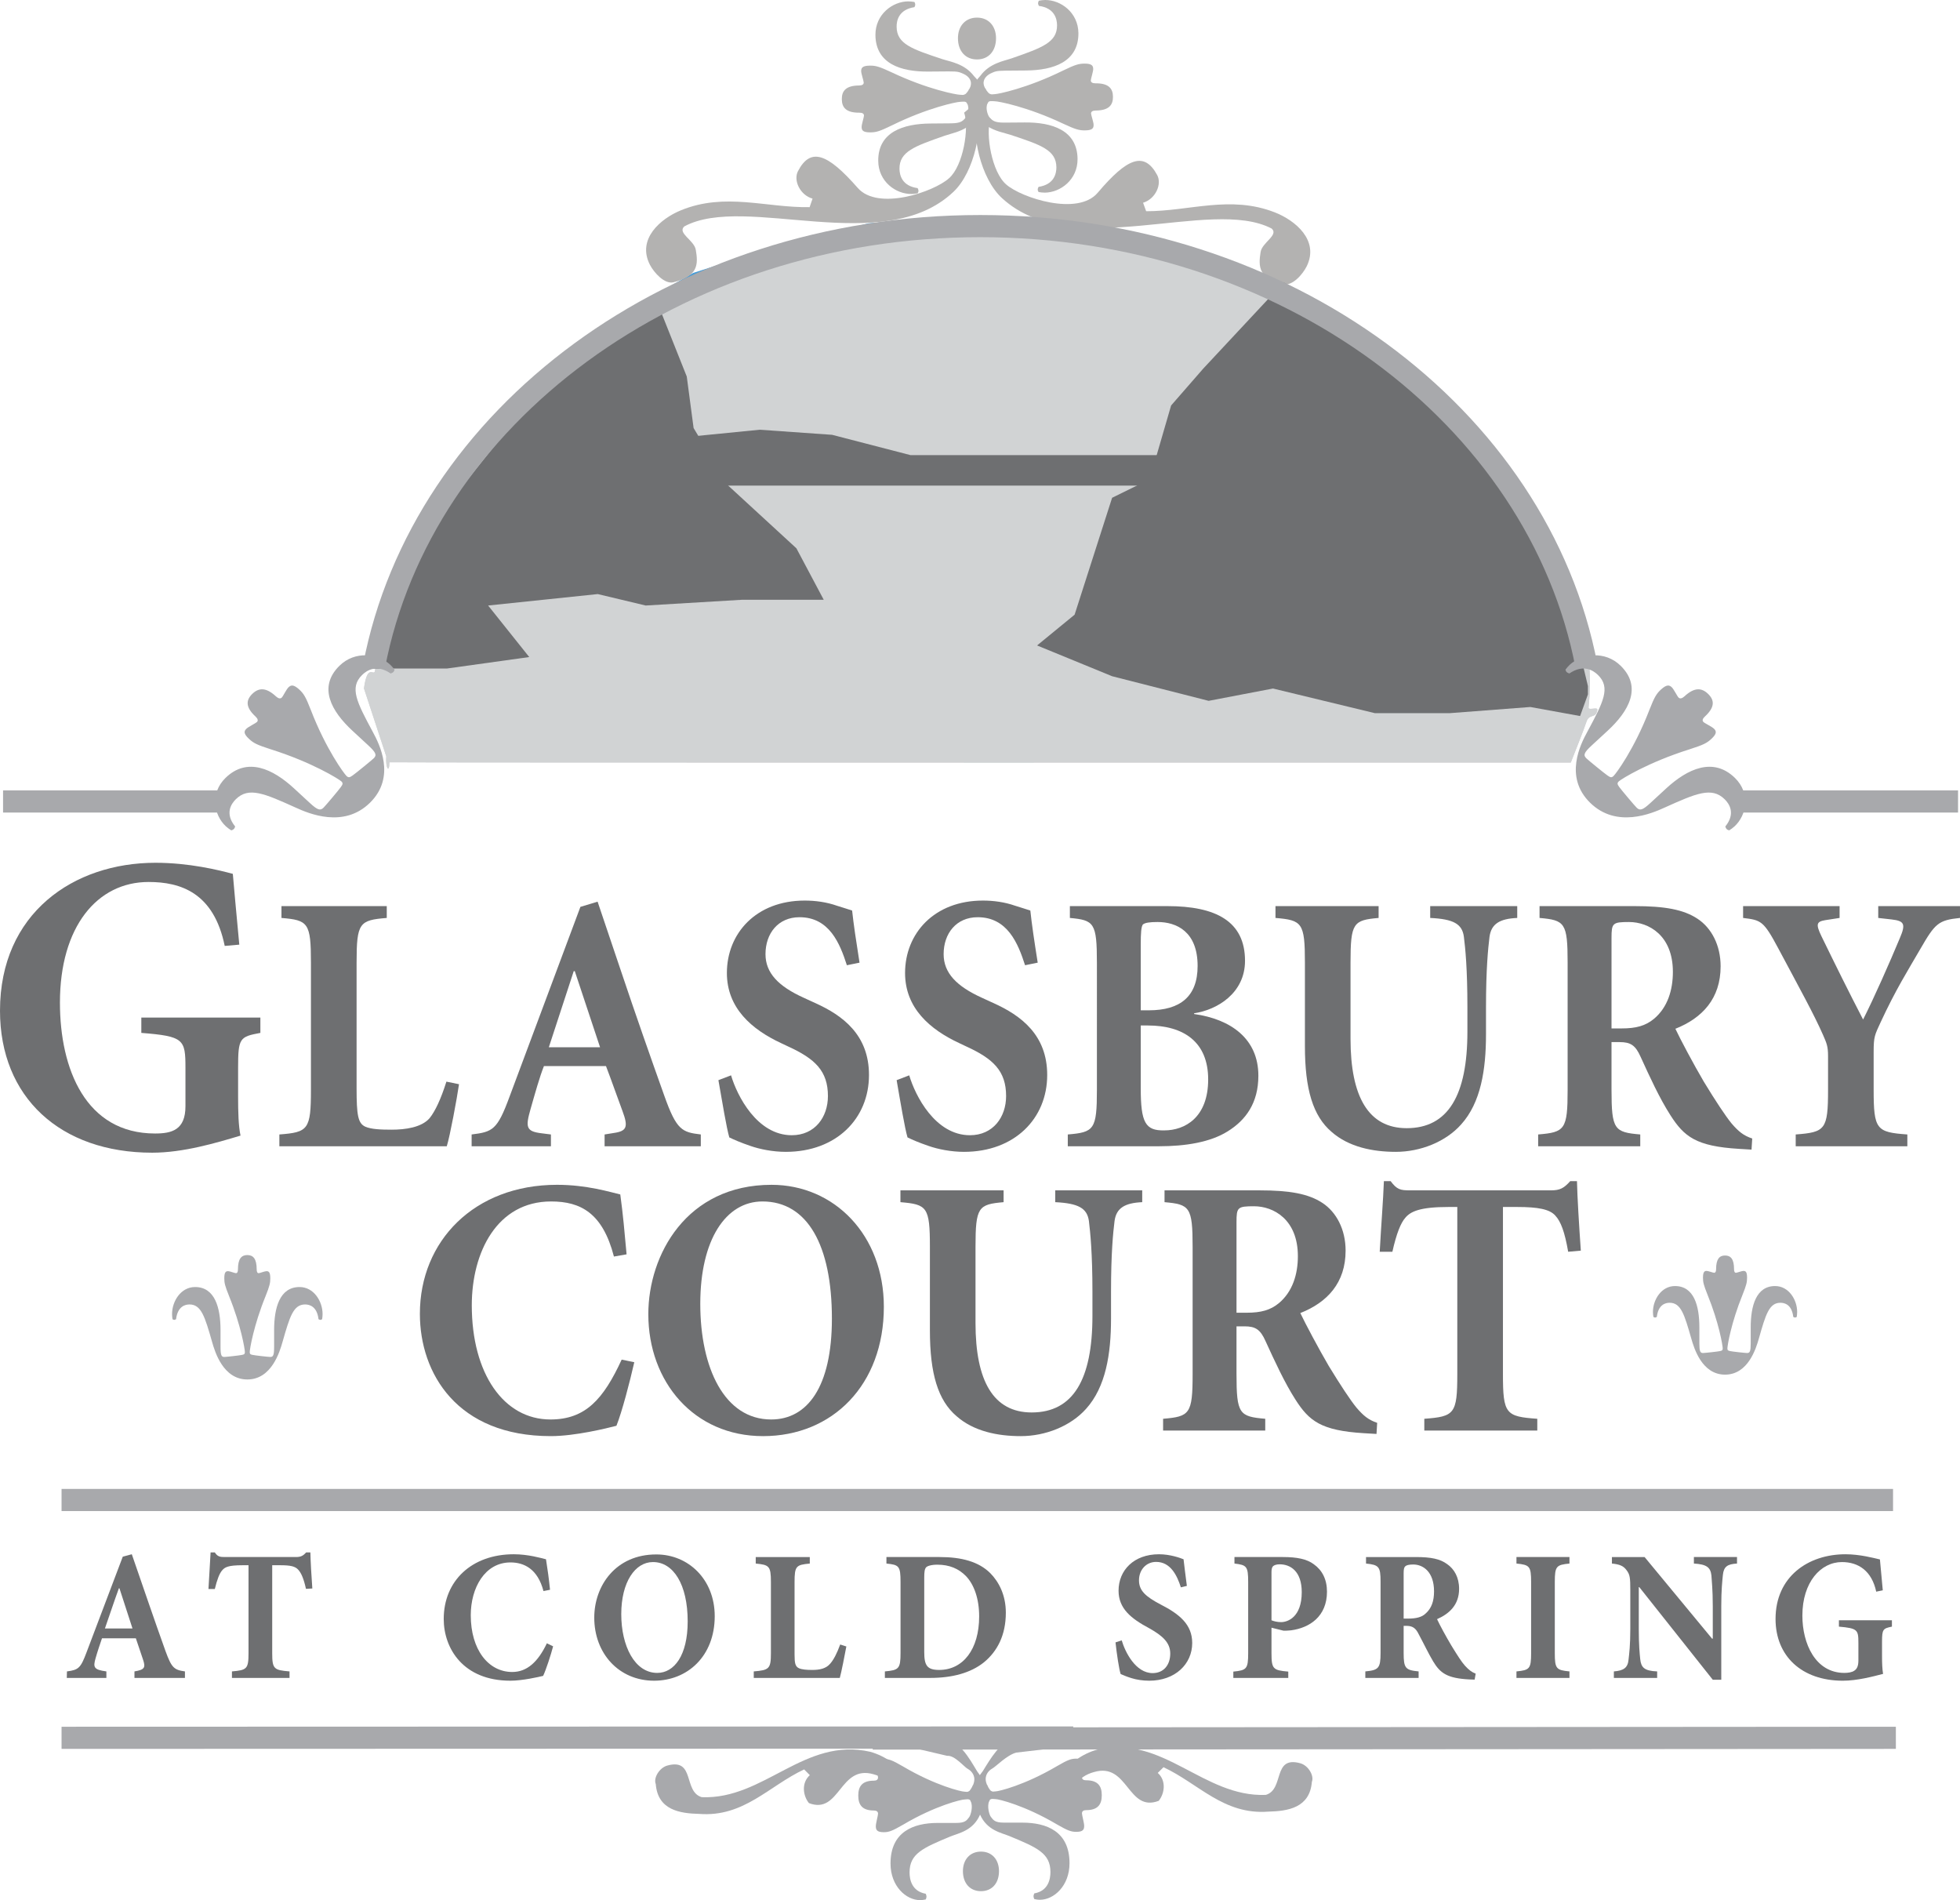 <?xml version="1.0" encoding="utf-8"?>
<!-- Generator: Adobe Illustrator 16.0.0, SVG Export Plug-In . SVG Version: 6.00 Build 0)  -->
<!DOCTYPE svg PUBLIC "-//W3C//DTD SVG 1.1//EN" "http://www.w3.org/Graphics/SVG/1.1/DTD/svg11.dtd">
<svg version="1.1" id="Layer_1" xmlns="http://www.w3.org/2000/svg" xmlns:xlink="http://www.w3.org/1999/xlink" x="0px" y="0px"
	 width="648.755px" height="628.815px" viewBox="0 0 648.755 628.815" enable-background="new 0 0 648.755 628.815"
	 xml:space="preserve">
<path fill="#A8A9AC" d="M351.127,587.659c2.709-4.013,6.897-7.21,12.101-8.679c21.815-5.002,35.071,15.849,55.748,15.009
	c6.221-1.811,2.13-13.028,11.425-10.464c2.642,0.733,4.647,4.108,3.821,6.161c-0.679,8.557-7.886,9.688-14.406,9.843
	c-14.771,1.124-23.037-9.247-34.704-14.701l-1.896,1.89c2.888,2.574,2.277,6.817,0.312,9.242
	c-10.313,3.93-10.083-12.807-21.355-9.547c-2.834,0.753-4.853,2.241-6.234,4.153"/>
<path fill="#A8A9AC" d="M295.33,591.311c-1.367-1.909-3.387-3.401-6.205-4.151c-11.29-3.268-11.06,13.489-21.372,9.548
	c-1.964-2.428-2.574-6.668,0.298-9.251l-1.882-1.897c-11.682,5.47-19.933,15.849-34.718,14.723
	c-6.505-0.163-13.714-1.294-14.391-9.865c-0.841-2.023,1.178-5.409,3.822-6.138c9.294-2.561,5.189,8.648,11.409,10.469
	c20.692,0.82,33.946-20.01,55.776-15.022c5.204,1.478,9.364,4.67,12.088,8.682"/>
<path fill="#A8A9AC" d="M324.702,612.756c-3.646,0-5.978,2.655-5.978,6.47c0,3.985,2.331,6.627,5.978,6.627
	c3.646,0,5.962-2.642,5.962-6.627C330.664,615.411,328.348,612.756,324.702,612.756z"/>
<g>
	<path fill="#6E6F71" d="M44.507,555.279v-2.153c3.45-0.563,3.728-1.295,2.805-4.006c-0.596-1.831-1.469-4.422-2.344-6.943H33.756
		c-0.644,1.898-1.411,4.117-2.116,6.578c-0.826,2.952-0.704,3.808,3.572,4.371v2.153H22.109l0.053-2.153
		c3.87-0.488,4.554-1.164,6.491-6.33l11.985-31.641l2.989-0.801c3.733,10.768,7.359,21.479,11.166,32.069
		c1.985,5.407,2.751,6.214,6.423,6.702v2.153H44.507z M39.535,525.61h-0.178c-1.646,4.5-3.094,8.924-4.626,13.299h9.12
		L39.535,525.61z"/>
	<path fill="#6E6F71" d="M101.272,525.8c-0.698-3.203-1.524-5.23-2.567-6.342c-0.996-1.1-2.514-1.469-5.909-1.469h-2.695v29.11
		c0,5.22,0.576,5.606,5.732,6.026v2.153h-19.06v-2.153c4.91-0.42,5.487-0.807,5.487-6.026v-29.11h-1.978
		c-4.803,0-5.848,0.662-6.715,1.651c-0.949,1.049-1.714,3.145-2.465,6.212h-2.101c0.223-4.492,0.569-8.969,0.705-12.113h1.396
		c0.914,1.416,1.695,1.537,3.332,1.537h23.498c1.592,0,2.393-0.378,3.402-1.537h1.401c0.048,2.589,0.347,8.002,0.645,11.944
		L101.272,525.8z"/>
</g>
<g>
	<path fill="#6E6F71" d="M183.081,544.825c-0.778,2.947-2.303,7.63-3.299,9.777c-1.512,0.372-6.897,1.6-10.848,1.6
		c-15.585,0-22.062-10.644-22.062-20.428c0-12.617,9.242-21.42,23.213-21.42c4.736,0,9.059,1.274,10.637,1.661
		c0.536,3.395,0.943,6.214,1.335,10.091l-2.168,0.431c-1.917-7.329-6.409-9.479-10.922-9.479c-8.491,0-13.144,8.428-13.144,17.476
		c0,11.334,5.779,18.78,13.727,18.78c4.858,0,8.49-3.265,11.464-9.493L183.081,544.825z"/>
	<path fill="#6E6F71" d="M217.263,514.417c10.57,0,19.31,8.252,19.31,20.427c0,13.303-9.085,21.358-20.068,21.358
		c-11.681,0-19.806-9.054-19.806-20.861c0-10.586,7.115-20.924,20.49-20.924H217.263z M216.112,516.938
		c-5.869,0-10.476,6.586-10.476,17.244c0,10.517,4.438,19.438,11.911,19.438c5.576,0,10.075-5.718,10.075-17.047
		c0-12.25-4.749-19.635-11.471-19.635H216.112z"/>
	<path fill="#6E6F71" d="M280.14,544.873c-0.474,2.588-1.687,8.746-2.168,10.406h-28.478v-2.153c5.082-0.42,5.678-0.862,5.678-6.026
		v-23.576c0-5.292-0.596-5.658-5.025-6.093v-2.154h17.894v2.154c-4.514,0.435-5.042,0.801-5.042,6.093v24.011
		c0,2.888,0.23,3.979,1.476,4.549c0.976,0.434,2.569,0.555,4.378,0.555c2.451,0,4.56-0.428,5.956-2.095
		c1.125-1.306,2.166-3.254,3.292-6.326L280.14,544.873z"/>
	<path fill="#6E6F71" d="M311,515.276c7.312,0,12.978,1.54,16.799,5.354c2.852,2.893,5.129,7.269,5.129,13.055
		c0,7.502-2.86,12.854-7.305,16.479c-4.336,3.454-10.407,5.114-17.71,5.114h-15.022v-2.153c4.609-0.42,5.183-0.862,5.183-6.093
		v-23.51c0-5.292-0.5-5.658-4.669-6.093v-2.154H311z M305.921,546.661c0,4.426,0.872,5.977,4.951,5.977
		c7.853,0,13.226-6.77,13.226-17.717c0-5.862-1.687-10.518-4.329-13.303c-2.445-2.526-5.561-3.812-9.52-3.812
		c-2.105,0-3.333,0.483-3.678,0.845c-0.529,0.557-0.65,1.6-0.65,3.395V546.661z"/>
</g>
<g>
	<path fill="#6E6F71" d="M390.864,525.306c-1.233-3.871-3.388-8.422-8.19-8.422c-3.254,0-5.671,2.574-5.671,6.091
		c0,3.38,2.093,5.345,7.249,8.049c6.159,3.158,10.366,6.587,10.366,12.696c0,7.001-5.678,12.482-14.221,12.482
		c-2.101,0-4.174-0.318-5.909-0.86c-1.612-0.496-2.735-0.993-3.558-1.351c-0.522-1.536-1.294-6.702-1.699-10.475l2.053-0.662
		c1.159,3.941,4.627,10.832,10.237,10.832c3.563,0,5.827-2.6,5.827-6.467c0-3.641-2.568-5.91-6.951-8.371
		c-6.025-3.203-10.157-6.531-10.157-12.432c0-6.776,5.074-12.062,13.381-12.062c3.728,0,7.067,1.227,8.132,1.661
		c0.229,2.274,0.63,4.981,1.097,8.808L390.864,525.306z"/>
	<path fill="#6E6F71" d="M424.667,515.276c4.614,0,7.947,0.671,10.225,2.405c2.771,1.959,4.337,5.041,4.337,9.054
		c0,8.23-5.779,11.986-11.919,12.798c-0.895,0.115-1.836,0.115-2.466,0.115l-3.983-0.989v8.44c0,5.22,0.528,5.66,5.555,6.088v2.092
		h-18.186v-2.092c4.384-0.428,4.913-0.868,4.913-6.088v-23.576c0-5.233-0.529-5.603-4.539-6.093v-2.154H424.667z M420.86,536.206
		c0.717,0.308,1.95,0.609,3.17,0.609c2.154,0,6.845-1.585,6.845-9.911c0-6.944-3.755-9.223-7.317-9.223
		c-1.12,0-1.822,0.308-2.169,0.608c-0.36,0.361-0.528,0.984-0.528,1.907V536.206z"/>
	<path fill="#6E6F71" d="M488.1,555.841c-0.332,0-1.042-0.059-1.748-0.059c-7.357-0.381-9.648-2.096-11.979-5.963
		c-1.518-2.53-3.089-5.854-4.817-9.06c-0.922-1.911-1.965-2.656-3.836-2.704h-1.117v8.978c0,5.05,0.589,5.673,4.953,6.093v2.153
		h-17.637v-2.153c4.378-0.42,5.042-1.043,5.042-6.093V523.4c0-4.924-0.528-5.535-4.812-5.97v-2.154h16.438
		c5.083,0,8.056,0.612,10.407,2.332c2.331,1.6,3.963,4.371,3.963,8.191c0,5.419-3.381,8.305-7.298,10.033
		c0.8,1.777,3.049,5.902,4.743,8.736c2.08,3.386,3.334,5.359,4.479,6.645c1.294,1.424,2.244,2.148,3.565,2.651L488.1,555.841z
		 M466.12,535.646c2.467,0,4.459-0.415,5.739-1.661c1.985-1.72,2.804-4.167,2.804-7.325c0-6.524-3.632-8.915-6.896-8.915
		c-1.47,0-2.29,0.245-2.644,0.614c-0.392,0.361-0.521,0.983-0.521,2.272v15.015H466.12z"/>
	<path fill="#6E6F71" d="M501.944,555.279v-2.153c4.336-0.42,4.849-0.862,4.849-6.026v-23.576c0-5.233-0.513-5.658-4.849-6.093
		v-2.154h17.546v2.154c-4.329,0.435-4.855,0.859-4.855,6.093V547.1c0,5.164,0.526,5.606,4.855,6.026v2.153H501.944z"/>
	<path fill="#6E6F71" d="M574.949,517.431c-3.158,0.178-4.404,0.984-4.684,3.815c-0.182,1.911-0.527,4.799-0.527,10.227v24.411
		h-2.812l-24.318-30.646h-0.175v13.855c0,5.413,0.299,8.126,0.476,9.972c0.303,2.704,1.267,3.891,5.607,4.061v2.153h-14.328v-2.153
		c3.258-0.245,4.612-1.222,4.858-3.889c0.229-2.018,0.581-4.73,0.581-10.144v-12.86c0-4.004-0.106-5.163-1.231-6.593
		c-1.044-1.477-2.385-1.959-4.853-2.21v-2.154h10.814l22.346,27.022h0.223v-10.826c0-5.428-0.346-8.315-0.448-10.112
		c-0.304-2.641-1.544-3.679-5.8-3.93v-2.154h14.271V517.431z"/>
	<path fill="#6E6F71" d="M626.22,538.307c-2.929,0.603-3.272,0.841-3.272,4.973v4.867c0,2.222,0.073,4.173,0.344,5.8
		c-3.487,0.899-8.584,2.256-13.321,2.256c-13.558,0-22.27-8.118-22.27-20.428c0-14.033,10.808-21.42,23.146-21.42
		c4.742,0,9.309,1.227,11.403,1.715c0.175,2.162,0.479,5.365,0.947,10.218l-2.173,0.448c-1.465-6.843-5.851-9.798-11.352-9.798
		c-6.999,0-13.09,6.64-13.09,17.718c0,9.31,4.33,18.964,13.91,18.964c1.173,0,2.508-0.184,3.278-0.738
		c0.876-0.562,1.355-1.537,1.355-3.387v-5.848c0-4.303-0.304-4.798-6.45-5.34v-2.101h17.544V538.307z"/>
</g>
<path fill="#A8A9AC" d="M299.063,572.18c0.691,0.29,5.144-0.577,10.915,1.314c7.995,2.634,10.666,8.163,13.471,12.722l0.908,1.269
	c0.012-0.057,0.027-0.096,0.038-0.136l0.924-1.24c2.804-4.554,5.283-8.821,10.84-12.082c5.503-3.238,5.99-0.798,19.067-1.617
	l-5.834,6.064l-13.017,1.517c-3.103,0.812-6.761,4.66-7.913,5.258c-0.422,0.229-1.87,1.15-2.153,2.879c0,0,0.011,0.26-0.016,0.04
	c-0.095,0.68-0.027,1.457,0.352,2.365c0,0,0.218,0.24,0.448,0.888c0.189,0.339,0.433,0.7,0.719,1.072
	c0.799,0.635,1.112,0.332,1.749,0.332c0.961,0,9.539-2.007,20.312-8.363c3.646-2.119,4.703-2.472,6.396-2.472
	c2.263,0,2.588,0.832,2.588,1.999c0,0.941-0.731,3.529-0.731,4.11c0,0.725,0.473,1.053,1.367,1.053c3.89,0,5.203,1.896,5.191,4.953
	c0,3.054-1.302,4.932-5.191,4.932c-0.895,0-1.367,0.372-1.367,1.071c0,0.589,0.731,3.164,0.731,4.125
	c0,1.179-0.325,1.984-2.588,1.984c-1.693,0-2.751-0.344-6.396-2.444c-10.772-6.374-19.351-8.382-20.312-8.382
	c-0.732,0-1.954-0.411-2.116,0.767l-0.013-0.102c-0.813,1.7,0.027,4.546,0.528,5.183c0.853,1.119,1.355,1.931,4.351,1.931h6.057
	c8.117,0,15.639,2.933,15.639,13.425c0,7.514-5.189,12.105-9.796,12.105c-0.722,0-1.291-0.114-1.858-0.23
	c-0.177-0.353-0.259-0.598-0.259-0.947c0-0.347,0.177-0.69,0.259-0.936c4.688-0.827,5.339-4.83,5.339-7.061
	c0-6.24-4.458-8.132-13.523-11.884c-2.724-1.126-7.426-1.855-9.772-7.122c-2.316,5.364-7.072,6.104-9.811,7.229
	c-9.064,3.776-13.523,5.659-13.523,11.898c0,2.222,0.651,6.22,5.354,7.061c0.079,0.217,0.245,0.584,0.245,0.937
	c0,0.357-0.082,0.589-0.245,0.941c-0.569,0.114-1.138,0.236-1.871,0.23c-4.607,0.006-9.784-4.596-9.784-12.116
	c0-10.482,7.522-13.428,15.613-13.428h6.068c2.997,0,3.51-0.793,4.365-1.926c0.488-0.649,1.341-3.477,0.515-5.175v0.102
	c-0.163-1.192-1.382-0.758-2.114-0.758c-0.977,0-9.555,1.984-20.312,8.351c-3.646,2.109-4.704,2.468-6.396,2.468
	c-2.264,0-2.603-0.807-2.603-1.999c0-0.934,0.732-3.536,0.732-4.125c0-0.691-0.488-1.05-1.371-1.05
	c-3.887,0-5.173-1.886-5.173-4.947c0-3.057,1.287-4.932,5.173-4.932c0.882,0,1.371-0.366,1.371-1.051c0-0.61-0.732-3.19-0.732-4.141
	c0-1.167,0.339-1.992,2.603-1.992c1.692,0.008,2.75,0.358,6.396,2.476c10.757,6.36,19.335,8.346,20.312,8.346
	c0.623,0,0.948,0.304,1.735-0.313c0.284-0.378,0.528-0.73,0.717-1.082c0.246-0.638,0.462-0.889,0.462-0.889
	c0.364-0.899,0.447-1.687,0.351-2.349c-0.04,0.215-0.012-0.043-0.012-0.043c-0.285-1.733-1.734-2.664-2.155-2.878
	c-1.165-0.611-4.337-4.562-6.776-4.298l-13.373-3.143L299.063,572.18z"/>
<line fill="none" stroke="#A8A9AC" stroke-width="7.33" stroke-miterlimit="10" x1="20.374" y1="496.399" x2="626.593" y2="496.399"/>
<line fill="none" stroke="#A8A9AC" stroke-width="7.33" stroke-miterlimit="10" x1="288.869" y1="575.341" x2="627.528" y2="575.099"/>
<line fill="none" stroke="#A8A9AC" stroke-width="7.33" stroke-miterlimit="10" x1="20.374" y1="575.099" x2="355.24" y2="574.997"/>
<path fill="#6E6F71" d="M74.382,313.036c-3.619-17.639-14.61-21.16-25.206-21.16c-17.02,0-29.338,14.805-29.338,39.927
	c0,22.007,8.564,43.31,31.492,43.31c5.49,0,10.056-1.138,10.056-9.024v-12.71c0-9.455-0.542-10.436-14.608-11.561v-5.081h39.407
	v5.081c-6.844,1.269-7.373,1.687-7.373,11.561v9.605c0,5.075,0.121,9.596,0.799,12.825c-8.035,2.409-18.903,5.654-29.229,5.654
	C19.961,381.463,0,363.119,0,334.479c0-32.312,24.392-48.959,51.453-48.959c11.14,0,20.922,2.403,25.611,3.669
	c0.407,4.802,1.084,12.141,2.142,23.427L74.382,313.036z"/>
<path fill="#6E6F71" d="M118.029,360.145c0,8.924,0.461,11.618,2.9,12.719c1.979,0.859,5.109,0.984,8.712,0.984
	c4.526,0,9.879-0.739,12.549-3.796c1.857-2.326,3.714-6.242,5.57-12.102l4.173,0.852c-0.691,4.766-3.007,17.239-4.052,20.532H92.471
	v-3.902c9.526-0.732,10.449-1.584,10.449-14.799v-42.057c0-13.21-0.923-14.063-9.758-14.797v-3.916h34.855v3.916
	c-9.066,0.733-9.988,1.587-9.988,14.797V360.145z"/>
<path fill="#6E6F71" d="M200.12,375.432l3.036-0.49c4.282-0.614,4.866-1.954,2.901-7.216c-1.518-4.037-3.728-10.393-5.476-14.918
	h-20.542c-1.41,3.541-2.913,8.924-4.418,14.18c-1.748,6.121-1.517,7.46,3.836,8.077l2.9,0.367v3.902h-26.249v-3.902
	c6.966-0.859,8.483-1.463,12.534-12.468l23.471-62.85l5.691-1.72l7.669,22.736c4.878,14.562,9.987,29.104,14.405,41.467
	c4.066,11.484,5.921,12.102,12.087,12.834v3.902H200.12V375.432z M181.665,346.568h16.951l-8.36-25.178h-0.354L181.665,346.568z"/>
<path fill="#6E6F71" d="M241.98,355.864c1.978,6.733,8.604,19.819,20.096,19.819c7.669,0,11.966-6.007,11.966-12.965
	c0-8.312-4.297-12.35-13.12-16.382l-2.329-1.104c-9.757-4.532-17.996-11.614-17.996-23.239c0-13.076,9.634-23.966,25.773-23.966
	c3.496,0,7.209,0.494,10.69,1.72c1.871,0.612,3.606,1.092,4.988,1.582c0.475,4.402,1.287,9.905,2.453,17.247l-4.187,0.85
	c-2.318-7.219-5.801-15.889-15.68-15.889c-7.086,0-11.259,5.38-11.259,12.223c0,6.233,4.281,10.644,12.655,14.433l3.713,1.706
	c9.298,4.153,17.888,10.644,17.888,23.845c0,14.436-10.801,25.44-27.536,25.44c-4.295,0-8.577-0.869-11.721-1.959
	c-3.252-1.111-5.461-2.079-6.979-2.816c-0.923-3.179-2.319-11.608-3.606-18.945L241.98,355.864z"/>
<path fill="#6E6F71" d="M300.954,355.864c1.979,6.733,8.604,19.819,20.096,19.819c7.67,0,11.966-6.007,11.966-12.965
	c0-8.312-4.296-12.35-13.118-16.382l-2.33-1.104c-9.756-4.532-17.995-11.614-17.995-23.239c0-13.076,9.635-23.966,25.787-23.966
	c3.482,0,7.195,0.494,10.679,1.72c1.856,0.612,3.604,1.092,4.999,1.582c0.461,4.402,1.275,9.905,2.44,17.247l-4.188,0.85
	c-2.317-7.219-5.813-15.889-15.679-15.889c-7.087,0-11.274,5.38-11.274,12.223c0,6.233,4.309,10.644,12.67,14.433l3.713,1.706
	c9.296,4.153,17.901,10.644,17.901,23.845c0,14.436-10.814,25.44-27.535,25.44c-4.309,0-8.605-0.869-11.735-1.959
	c-3.252-1.111-5.463-2.079-6.966-2.816c-0.935-3.179-2.331-11.608-3.604-18.945L300.954,355.864z"/>
<path fill="#6E6F71" d="M363.073,318.576c0-13.21-0.937-14.063-8.946-14.797v-3.916h32.292c16.03,0,25.679,5.013,25.679,18.099
	c0,10.759-9.294,16.26-16.855,17.365v0.242c12.196,1.717,21.274,8.194,21.274,20.416c0,8.938-4.079,14.676-10.231,18.462
	c-5.692,3.545-13.82,4.887-22.657,4.887h-30.191v-3.902c8.7-0.732,9.637-1.584,9.637-14.799V318.576z M377.586,334.343h2.684
	c10.338,0,16.139-4.525,16.139-14.676c0-11.377-6.979-14.54-13.241-14.54c-2.669,0-4.052,0.239-4.769,0.733
	c-0.69,0.488-0.812,3.169-0.812,6.484V334.343z M377.586,360.145c0,11.377,1.529,14.061,7.778,13.938
	c6.871,0,14.538-4.275,14.538-16.864c0-12.35-8.021-17.853-19.987-17.853h-2.329V360.145z"/>
<path fill="#6E6F71" d="M456.315,299.863v3.916c-8.361,0.733-9.295,1.587-9.295,14.797v25.188c0,19.2,5.936,29.587,18.592,29.587
	c13.714,0,20.096-10.88,20.096-31.919v-8.056c0-12.849-0.691-19.567-1.166-23.362c-0.567-4.282-3.468-5.868-11.151-6.234v-3.916
	h28.81v3.916c-5.788,0.252-8.591,1.952-9.175,6.234c-0.461,3.795-1.164,10.514-1.164,23.362v8.921
	c0,11.738-1.722,22.627-8.24,29.833c-5.108,5.74-13.469,9.054-21.6,9.054c-7.671,0-15.584-1.599-21.275-6.611
	c-6.151-5.259-8.822-14.062-8.822-28.356v-27.64c0-13.21-0.921-14.063-9.742-14.797v-3.916H456.315z"/>
<path fill="#6E6F71" d="M533.408,360.633c0,13.215,0.92,14.066,9.513,14.799v3.902h-33.796v-3.902
	c8.822-0.732,9.755-1.584,9.755-14.799v-42.057c0-13.21-0.933-14.063-9.294-14.797v-3.916h31.493c9.863,0,16.139,1.104,20.772,4.168
	c4.66,3.047,7.668,8.797,7.668,15.767c0,10.631-6.042,17.114-14.973,20.657c1.614,3.443,6.03,11.749,9.406,17.495
	c3.943,6.478,7.099,11.239,9.174,13.812c2.317,2.685,3.942,4.035,6.856,5.009l-0.23,3.674l-4.188-0.251
	c-14.174-0.86-18.118-4.033-22.657-11.126c-3.604-5.608-6.856-12.72-9.865-19.317c-1.734-3.91-3.374-4.883-6.965-4.883h-2.67
	V360.633z M533.408,340.341h3.36c4.757,0,7.887-0.855,10.692-3.179c4.526-3.786,6.259-9.537,6.259-15.535
	c0-12.102-8.007-16.5-14.525-16.5c-5.434,0-5.786,0.361-5.786,5.253V340.341z"/>
<path fill="#6E6F71" d="M620.174,360.633c0,13.215,0.923,14.066,11.154,14.799v3.902h-36.954v-3.902
	c9.771-0.732,10.706-1.584,10.706-14.799v-11.132c0-3.285-0.475-4.269-1.641-6.959c-3.13-7.094-7.426-14.797-14.853-28.733
	c-4.892-9.175-5.705-9.296-11.626-10.029v-3.916H608.9v3.916l-4.756,0.733c-2.913,0.488-3.145,1.348-1.275,5.259
	c4.528,9.293,9.177,18.704,13.811,27.622c3.604-7.088,8.835-18.944,12.195-27.014c1.992-4.648,1.408-5.625-2.777-6.104l-4.406-0.497
	v-3.916h27.063v3.916c-7.196,0.733-8.253,1.836-13.131,10.271c-4.175,7.204-8.133,13.449-13.119,24.203
	c-1.977,4.288-2.331,4.771-2.331,9.899V360.633z"/>
<path fill="#6E6F71" d="M203.21,415.833c-3.712-14.315-10.922-18.231-20.801-18.231c-17.873,0-26.249,16.768-26.249,34.379
	c0,22.623,10.583,37.772,26.032,37.772c11.612,0,17.536-6.717,23.579-19.807l4.174,0.862c-1.505,6.606-4.053,16.39-5.908,21.031
	c-3.268,0.845-13.714,3.423-21.735,3.423c-31.02,0-43.324-20.78-43.324-40.472c0-24.087,17.996-42.698,45.41-42.698
	c9.878,0,17.671,2.444,20.921,3.191c0.923,6.727,1.384,12.12,2.088,19.818L203.21,415.833z"/>
<path fill="#6E6F71" d="M255.369,392.093c20.801,0,37.184,16.654,37.184,40.375c0,25.807-16.967,42.795-39.977,42.795
	c-22.886,0-37.983-17.969-37.983-40.351C214.593,415.224,227.264,392.093,255.369,392.093z M255.259,469.753
	c11.966,0,20.098-10.754,20.098-33.369c0-24.338-8.132-38.782-22.996-38.782c-12.087,0-20.571,12.605-20.571,33.876
	C231.79,452.76,239.811,469.753,255.259,469.753z"/>
<path fill="#6E6F71" d="M332.188,393.928v3.91c-8.359,0.73-9.296,1.593-9.296,14.817v25.192c0,19.201,5.937,29.582,18.592,29.582
	c13.715,0,20.11-10.884,20.11-31.92v-8.063c0-12.826-0.717-19.559-1.165-23.368c-0.597-4.263-3.497-5.862-11.153-6.24v-3.91h28.796
	v3.91c-5.8,0.251-8.591,1.978-9.16,6.24c-0.474,3.81-1.166,10.542-1.166,23.368v8.938c0,11.735-1.748,22.615-8.253,29.839
	c-5.122,5.737-13.469,9.04-21.612,9.04c-7.67,0-15.571-1.585-21.263-6.601c-6.151-5.25-8.822-14.059-8.822-28.377v-27.63
	c0-13.225-0.935-14.087-9.756-14.817v-3.91H332.188z"/>
<path fill="#6E6F71" d="M409.28,454.725c0,13.213,0.909,14.059,9.513,14.797v3.902h-33.81v-3.902
	c8.821-0.738,9.771-1.584,9.771-14.797v-42.069c0-13.225-0.95-14.087-9.297-14.817v-3.91h31.479c9.865,0,16.139,1.1,20.787,4.161
	c4.649,3.055,7.67,8.814,7.67,15.786c0,10.639-6.043,17.129-14.987,20.657c1.627,3.444,6.045,11.751,9.404,17.497
	c3.958,6.477,7.102,11.253,9.188,13.812c2.317,2.696,3.957,4.046,6.843,5.021l-0.217,3.675l-4.2-0.246
	c-14.175-0.868-18.119-4.046-22.644-11.131c-3.605-5.626-6.857-12.719-9.88-19.316c-1.734-3.925-3.374-4.914-6.979-4.914h-2.643
	V454.725z M409.28,434.425h3.347c4.771,0,7.901-0.86,10.692-3.178c4.525-3.801,6.274-9.553,6.274-15.536
	c0-12.114-8.009-16.52-14.526-16.52c-5.463,0-5.787,0.366-5.787,5.268V434.425z"/>
<path fill="#6E6F71" d="M497.47,454.725c0,13.213,0.922,14.059,11.368,14.797v3.902h-37.398v-3.902
	c9.987-0.738,10.921-1.584,10.921-14.797v-55.294h-2.925c-9.392,0-12.535,1.47-14.271,3.562c-1.517,1.709-2.912,5.138-4.294,11.255
	h-4.188c0.46-8.691,1.165-17.143,1.381-23.375h2.224c2.086,2.805,3.239,3.056,6.383,3.056h46.697c3.021,0,4.294-0.738,6.38-3.056
	h2.223c0.109,5.136,0.691,14.684,1.275,23.003l-4.189,0.372c-1.149-6.613-2.437-10.033-4.281-11.993
	c-1.868-2.086-5.705-2.823-12.562-2.823h-4.743V454.725z"/>
<path fill="#A8A9AC" d="M559.806,442.95c-2.278-7.928-3.395-11.819-7.168-11.819c-1.329,0-3.741,0.563-4.235,4.675
	c-0.15,0.076-0.353,0.212-0.577,0.212c-0.21,0-0.344-0.073-0.554-0.212c-0.077-0.508-0.151-0.994-0.151-1.633
	c0-4.037,2.772-8.577,7.291-8.577c6.323,0,8.077,6.582,8.077,13.667v5.317c0,2.623,0.285,3.178,1.192,3.178
	c0.582,0,5.027-0.488,5.611-0.635c0.696-0.135,0.921-0.271,0.921-0.907c0-0.863-1.206-8.368-5.04-17.785
	c-1.269-3.179-1.492-4.104-1.492-5.586c0-1.985,0.522-2.256,1.213-2.256c0.562,0,2.127,0.617,2.487,0.617
	c0.419,0,0.644-0.42,0.644-1.191c0-3.409,1.132-4.525,2.959-4.525c1.852,0,2.981,1.116,2.981,4.525c0,0.771,0.21,1.191,0.631,1.191
	c0.36,0,1.924-0.617,2.474-0.617c0.717,0,1.205,0.271,1.205,2.256c0,1.482-0.209,2.407-1.476,5.586
	c-3.83,9.417-5.034,16.922-5.034,17.785c0,0.637,0.208,0.772,0.935,0.907c0.556,0.146,5.013,0.635,5.575,0.635
	c0.928,0,1.207-0.555,1.207-3.178v-5.317c0-7.085,1.773-13.667,8.069-13.667c4.525,0,7.304,4.54,7.304,8.577
	c0,0.639-0.074,1.125-0.137,1.633c-0.222,0.139-0.357,0.212-0.568,0.212c-0.224,0-0.446-0.136-0.582-0.212
	c-0.487-4.111-2.887-4.675-4.248-4.675c-3.741,0-4.884,3.892-7.136,11.819c-0.929,3.266-3.548,11.964-11.2,11.964
	C563.342,454.914,560.734,446.216,559.806,442.95z"/>
<path fill="#A8A9AC" d="M70.186,444.034c-2.369-8.281-3.562-12.348-7.464-12.348c-1.402,0-3.923,0.598-4.445,4.881
	c-0.149,0.059-0.361,0.223-0.596,0.223c-0.225,0-0.361-0.087-0.583-0.223c-0.073-0.521-0.148-1.038-0.148-1.709
	c0-4.2,2.879-8.938,7.623-8.938c6.572,0,8.422,6.865,8.422,14.255v5.544c0,2.758,0.299,3.341,1.246,3.341
	c0.597,0,5.252-0.522,5.848-0.677c0.732-0.136,0.967-0.284,0.967-0.95c0-0.895-1.264-8.732-5.25-18.558
	c-1.342-3.325-1.565-4.295-1.565-5.825c0-2.081,0.521-2.38,1.268-2.38c0.583,0,2.208,0.666,2.582,0.666
	c0.445,0,0.671-0.443,0.671-1.262c0-3.543,1.178-4.736,3.103-4.736c1.917,0,3.097,1.193,3.097,4.736
	c0,0.818,0.223,1.262,0.669,1.262c0.359,0,1.985-0.666,2.581-0.666c0.732,0,1.255,0.299,1.255,2.38c0,1.53-0.211,2.5-1.54,5.825
	c-3.997,9.825-5.264,17.663-5.264,18.558c0,0.666,0.223,0.814,0.97,0.95c0.582,0.154,5.25,0.677,5.834,0.677
	c0.969,0,1.266-0.583,1.266-3.341v-5.544c0-7.39,1.844-14.255,8.422-14.255c4.723,0,7.618,4.737,7.618,8.938
	c0,0.671-0.075,1.188-0.151,1.709c-0.223,0.136-0.372,0.223-0.595,0.223c-0.224,0-0.447-0.164-0.596-0.223
	c-0.509-4.283-3.029-4.881-4.431-4.881c-3.917,0-5.096,4.066-7.467,12.348c-0.955,3.399-3.679,12.478-11.667,12.478
	C73.887,456.512,71.143,447.434,70.186,444.034z"/>
<polygon fill="#499CD6" points="215.298,98.502 229.452,148.309 375.035,153.353 393.074,149.566 423.34,93.459 384.686,78.963 
	348.62,72.023 319.634,71.395 287.438,73.914 255.225,82.109 229.452,90.312 "/>
<g>
	<defs>
		<path id="SVGID_1_" d="M127.853,250.304c-0.298,3.926,1.03,5.77,1.03,1.958c0,0.157,391.042,0.093,391.042,0.093
			c0.745-1.877,4.553-11.465,5.129-13.346c0.941-3.078,3.178-0.989,3.667-4.07c0.182-1.173-3.023,0.341-2.908-0.835
			c4.194-40.589-22.549-72.87-54.475-103.992c-36.777-35.878-91.733-54.235-143.303-54.225c-51.554,0-102.647,10.604-139.439,46.48
			c-28.632,27.934-59.528,55.408-64.448,99.447c-0.276,2.505-2.453-2.838-3.68,5.996"/>
	</defs>
	<use xlink:href="#SVGID_1_"  overflow="visible" fill="#D1D3D4"/>
	<clipPath id="SVGID_2_">
		<use xlink:href="#SVGID_1_"  overflow="visible"/>
	</clipPath>
	<polygon clip-path="url(#SVGID_2_)" fill-rule="evenodd" clip-rule="evenodd" fill="#D1D3D4" points="578.784,282.684 
		37.577,282.727 37.564,164.602 580.572,150.982 	"/>
</g>
<path fill="#B3B2B1" d="M323.381,5.831c-3.849,0-6.302,2.806-6.302,6.828c0,4.213,2.453,7.014,6.302,7.014s6.301-2.801,6.301-7.014
	C329.682,8.637,327.229,5.831,323.381,5.831z"/>
<path fill="#B3B2B1" d="M323.253,33.789c2.365,8.142-0.671,23.103-7.69,29.722c-23.188,21.863-68.772,0.475-89.057,11.413
	c-2.407,2.198,3.252,4.553,3.792,7.724c0.848,4.811,0.801,8.786-7.385,10.764c-2.955,0.712-6.442-3.168-7.818-5.832
	c-4.336-8.518,3.577-15.247,10.293-17.991c14.661-6.003,28.246-0.795,42.591-1.036l0.974-2.818c-4.141-1.176-6.43-6.03-4.824-9.106
	c4.153-7.965,9.778-5.865,19.771,5.549c6.755,7.73,25.281,1.264,30.205-3.176c4.771-4.173,6.743-16.713,5.027-21.724"/>
<path fill="#B3B2B1" d="M327.819,39.305c-1.646,5.04,0.432,17.675,5.271,21.776c4.994,4.357,23.619,10.525,30.246,2.704
	c9.812-11.586,15.407-13.771,19.688-5.861c1.648,3.054-0.562,7.934-4.668,9.172l1.018,2.805c14.33,0.023,27.826-5.397,42.577,0.375
	c6.769,2.64,14.784,9.239,10.576,17.831c-1.328,2.684-4.736,6.606-7.718,5.945c-8.232-1.84-8.334-5.821-7.554-10.637
	c0.479-3.186,6.111-5.625,3.658-7.786c-20.442-10.624-65.682,11.478-89.212-10.024c-7.129-6.505-10.394-21.417-8.166-29.6"/>
<g>
	<path fill="#B3B2B1" d="M323.441,26.323l-1.038-1.12c-3.143-4.145-7.729-4.731-10.474-5.628
		c-10.137-3.358-15.104-5.031-15.149-10.716c-0.028-2.042,0.677-5.691,5.902-6.491c0.088-0.209,0.27-0.527,0.257-0.86
		c0-0.318-0.089-0.534-0.257-0.85c-0.644-0.099-1.274-0.203-2.095-0.203c-5.136,0.043-10.862,4.271-10.821,11.135
		c0.088,9.543,8.491,12.17,17.495,12.094l6.756-0.054c3.341-0.022,3.612,0.275,4.884,0.817c0.476,0.195,2.101,1.021,2.434,2.598
		c0,0-0.026,0.254,0.014,0.042c0.102,0.604,0.028,1.323-0.387,2.153c0,0-0.229,0.226-0.488,0.812
		c-0.209,0.316-0.488,0.637-0.799,0.987c-0.874,0.582-1.22,0.305-1.917,0.318c-1.092,0-10.667-1.748-22.691-7.453
		c-4.08-1.897-5.244-2.213-7.147-2.189c-2.514,0.017-2.874,0.779-2.874,1.847c0.013,0.851,0.839,3.206,0.839,3.745
		c0.014,0.639-0.513,0.966-1.517,0.98c-4.322,0.03-5.752,1.755-5.725,4.542c0.013,2.789,1.476,4.494,5.8,4.46
		c0.989-0.005,1.532,0.309,1.532,0.957c0,0.541-0.788,2.9-0.774,3.757c0,1.075,0.374,1.825,2.895,1.8
		c1.902-0.005,3.06-0.338,7.099-2.307c11.954-5.885,21.485-7.785,22.575-7.796c0.801,0,2.15-0.396,2.346,0.675l0.014-0.091
		c0.921,1.537,0,4.137-0.542,4.726c-0.941,1.017-1.504,1.778-4.84,1.803l-6.754,0.058c-9.018,0.07-17.378,2.813-17.297,12.363
		c0.047,6.869,5.84,11.009,10.996,10.962c0.786,0,1.43-0.12,2.059-0.231c0.178-0.322,0.272-0.534,0.26-0.861
		c0-0.327-0.185-0.641-0.271-0.849c-5.238-0.713-5.983-4.36-6.01-6.4c-0.027-5.685,4.904-7.432,14.987-10.948
		c4.126-1.424,12.427-2.202,12.336-13.782C325.041,31.003,324.716,28.69,323.441,26.323z"/>
	<path fill="#B3B2B1" d="M323.497,26.226l1.002-1.142c3.089-4.191,7.67-4.849,10.407-5.793c10.082-3.513,15.021-5.273,14.974-10.95
		c-0.015-2.035-0.772-5.682-6.01-6.392c-0.088-0.218-0.271-0.532-0.271-0.851c0-0.33,0.096-0.539,0.257-0.864
		c0.631-0.119,1.274-0.228,2.075-0.234c5.143-0.037,10.947,4.1,11.022,10.97c0.053,9.544-8.321,12.29-17.325,12.358l-6.754,0.052
		c-3.347,0.03-3.605,0.329-4.886,0.888c-0.453,0.202-2.073,1.069-2.37,2.639c0,0,0.025,0.251-0.015,0.049
		c-0.116,0.605-0.015,1.318,0.413,2.139c0,0,0.243,0.22,0.501,0.814c0.218,0.311,0.502,0.629,0.813,0.968
		c0.887,0.57,1.219,0.284,1.917,0.284c1.092-0.013,10.639-1.913,22.596-7.798c4.034-1.954,5.212-2.293,7.102-2.309
		c2.513-0.015,2.887,0.729,2.906,1.804c0,0.854-0.792,3.219-0.792,3.757c0,0.645,0.55,0.959,1.53,0.959
		c4.33-0.037,5.786,1.667,5.8,4.452c0.027,2.788-1.402,4.526-5.725,4.556c-0.987,0.008-1.53,0.336-1.53,0.976
		c0.014,0.543,0.846,2.886,0.846,3.747c0.014,1.082-0.345,1.83-2.864,1.846c-1.905,0.019-3.076-0.298-7.145-2.188
		c-12.037-5.701-21.605-7.457-22.689-7.446c-0.807,0.005-2.162-0.366-2.336,0.705l-0.014-0.087c-0.902,1.548,0.06,4.139,0.613,4.719
		c0.964,1.013,1.533,1.747,4.866,1.725l6.761-0.052c9.021-0.078,17.407,2.543,17.496,12.087c0.054,6.868-5.685,11.095-10.827,11.14
		c-0.812,0.004-1.443-0.101-2.073-0.202c-0.188-0.313-0.286-0.529-0.286-0.854c0-0.322,0.186-0.645,0.272-0.855
		c5.225-0.795,5.908-4.443,5.908-6.479c-0.054-5.697-5.021-7.369-15.144-10.731c-4.153-1.356-12.467-1.989-12.554-13.587
		C321.966,30.928,322.264,28.604,323.497,26.226z"/>
</g>
<polygon fill-rule="evenodd" clip-rule="evenodd" fill="#6E6F71" points="424.897,93.459 398.284,121.969 387.632,134.187 
	380.532,158.621 368.106,164.732 355.692,203.421 343.267,213.603 368.106,223.787 400.06,231.93 421.361,227.855 455.063,236.004 
	479.915,236.004 506.529,233.968 523.008,236.96 525.597,229.795 525.597,227.049 521.017,207.805 506.529,168.806 481.691,136.848 
	442.649,103.639 "/>
<polygon fill-rule="evenodd" clip-rule="evenodd" fill="#6E6F71" points="123.043,221.228 147.983,221.228 175.179,217.44 
	161.568,200.386 197.857,196.598 213.721,200.386 245.462,198.492 272.659,198.492 263.602,181.446 240.923,160.598 229.58,141.655 
	227.317,124.603 218.26,101.867 188.779,122.707 168.386,141.655 136.641,181.446 "/>
<polyline fill-rule="evenodd" clip-rule="evenodd" fill="#6E6F71" points="403.266,160.705 215.509,160.705 217.501,145.576 
	251.459,142.21 275.424,143.896 301.394,150.62 341.336,150.62 389.279,150.62 417.234,152.301 401.258,157.345 "/>
<line fill="none" stroke="#A8A9AC" stroke-width="7.33" stroke-miterlimit="10" x1="1.015" y1="265.234" x2="74.768" y2="265.234"/>
<path fill="#A8A9AC" d="M97.886,267.27c-10.414-4.694-15.565-6.984-19.825-2.777c-1.54,1.514-3.713,4.726-0.219,9.031
	c-0.102,0.226-0.208,0.592-0.433,0.829c-0.258,0.242-0.48,0.332-0.862,0.442c-0.581-0.375-1.15-0.753-1.78-1.328
	c-3.985-3.688-5.319-10.909-0.163-15.989c7.196-7.068,15.706-3.04,22.705,3.414l5.257,4.848c2.581,2.391,3.471,2.591,4.52,1.548
	c0.65-0.626,5.23-6.073,5.739-6.835c0.664-0.922,0.765-1.294,0.148-1.881c-0.853-0.77-9.634-6.271-23.293-10.587
	c-4.614-1.473-5.766-2.075-7.223-3.426c-1.965-1.813-1.688-2.637-0.875-3.417c0.651-0.637,3.049-1.802,3.457-2.197
	c0.481-0.481,0.297-1.099-0.461-1.815c-3.354-3.099-3.185-5.404-1.105-7.472c2.109-2.062,4.52-2.303,7.875,0.807
	c0.778,0.705,1.441,0.849,1.924,0.378c0.406-0.39,1.524-2.724,2.188-3.355c0.799-0.792,1.639-1.095,3.612,0.716
	c1.468,1.356,2.133,2.431,3.821,6.775c4.965,12.875,10.996,21.076,11.835,21.849c0.651,0.589,1.024,0.471,1.972-0.189
	c0.778-0.51,6.355-5.058,7-5.688c1.058-1.036,0.812-1.864-1.776-4.256l-5.25-4.853c-6.992-6.462-11.498-14.452-4.316-21.515
	c5.169-5.084,12.799-4.04,16.796-0.359c0.611,0.582,1.03,1.109,1.444,1.642c-0.108,0.379-0.196,0.601-0.441,0.829
	c-0.244,0.242-0.63,0.344-0.854,0.442c-4.627-3.188-7.935-1.013-9.459,0.505c-4.269,4.192-1.714,9.022,3.536,18.801
	c2.169,4.004,7.8,14.884-0.913,23.464C113.762,274.22,102.146,269.213,97.886,267.27z"/>
<path fill="none" stroke="#A8A9AC" stroke-width="7.33" stroke-miterlimit="10" d="M123.814,220.435
	c15.808-82.572,99.627-145.611,200.658-145.611c100.995,0,184.814,62.997,200.636,145.568"/>
<line fill="none" stroke="#A8A9AC" stroke-width="7.33" stroke-miterlimit="10" x1="648.109" y1="265.234" x2="574.135" y2="265.234"/>
<path fill="#A8A9AC" d="M550.956,267.27c10.442-4.694,15.604-6.984,19.899-2.777c1.532,1.514,3.713,4.726,0.211,9.031
	c0.108,0.226,0.195,0.592,0.434,0.829c0.245,0.242,0.48,0.332,0.86,0.442c0.59-0.375,1.158-0.753,1.774-1.328
	c4.004-3.688,5.332-10.909,0.163-15.989c-7.194-7.068-15.753-3.04-22.767,3.414l-5.264,4.848c-2.581,2.391-3.477,2.591-4.532,1.548
	c-0.656-0.626-5.238-6.073-5.766-6.835c-0.664-0.922-0.752-1.294-0.136-1.881c0.84-0.77,9.655-6.271,23.36-10.587
	c4.615-1.473,5.767-2.075,7.229-3.426c1.985-1.813,1.688-2.637,0.889-3.417c-0.643-0.637-3.069-1.802-3.462-2.197
	c-0.488-0.481-0.312-1.099,0.46-1.815c3.366-3.099,3.198-5.404,1.092-7.472c-2.109-2.062-4.52-2.303-7.875,0.807
	c-0.785,0.705-1.449,0.849-1.929,0.378c-0.407-0.39-1.559-2.724-2.196-3.355c-0.799-0.792-1.668-1.095-3.639,0.716
	c-1.464,1.356-2.141,2.431-3.836,6.775c-4.959,12.875-11.029,21.076-11.87,21.849c-0.629,0.589-1.023,0.471-1.971-0.189
	c-0.785-0.51-6.376-5.058-7.007-5.688c-1.058-1.036-0.828-1.864,1.77-4.256l5.264-4.853c7.02-6.462,11.52-14.452,4.324-21.515
	c-5.166-5.084-12.819-4.04-16.825-0.359c-0.631,0.582-1.035,1.109-1.449,1.642c0.108,0.379,0.183,0.601,0.44,0.829
	c0.243,0.242,0.616,0.344,0.86,0.442c4.634-3.188,7.94-1.013,9.473,0.505c4.289,4.192,1.714,9.022-3.538,18.801
	c-2.188,4.004-7.818,14.884,0.923,23.464C535.049,274.22,546.693,269.213,550.956,267.27z"/>
</svg>
